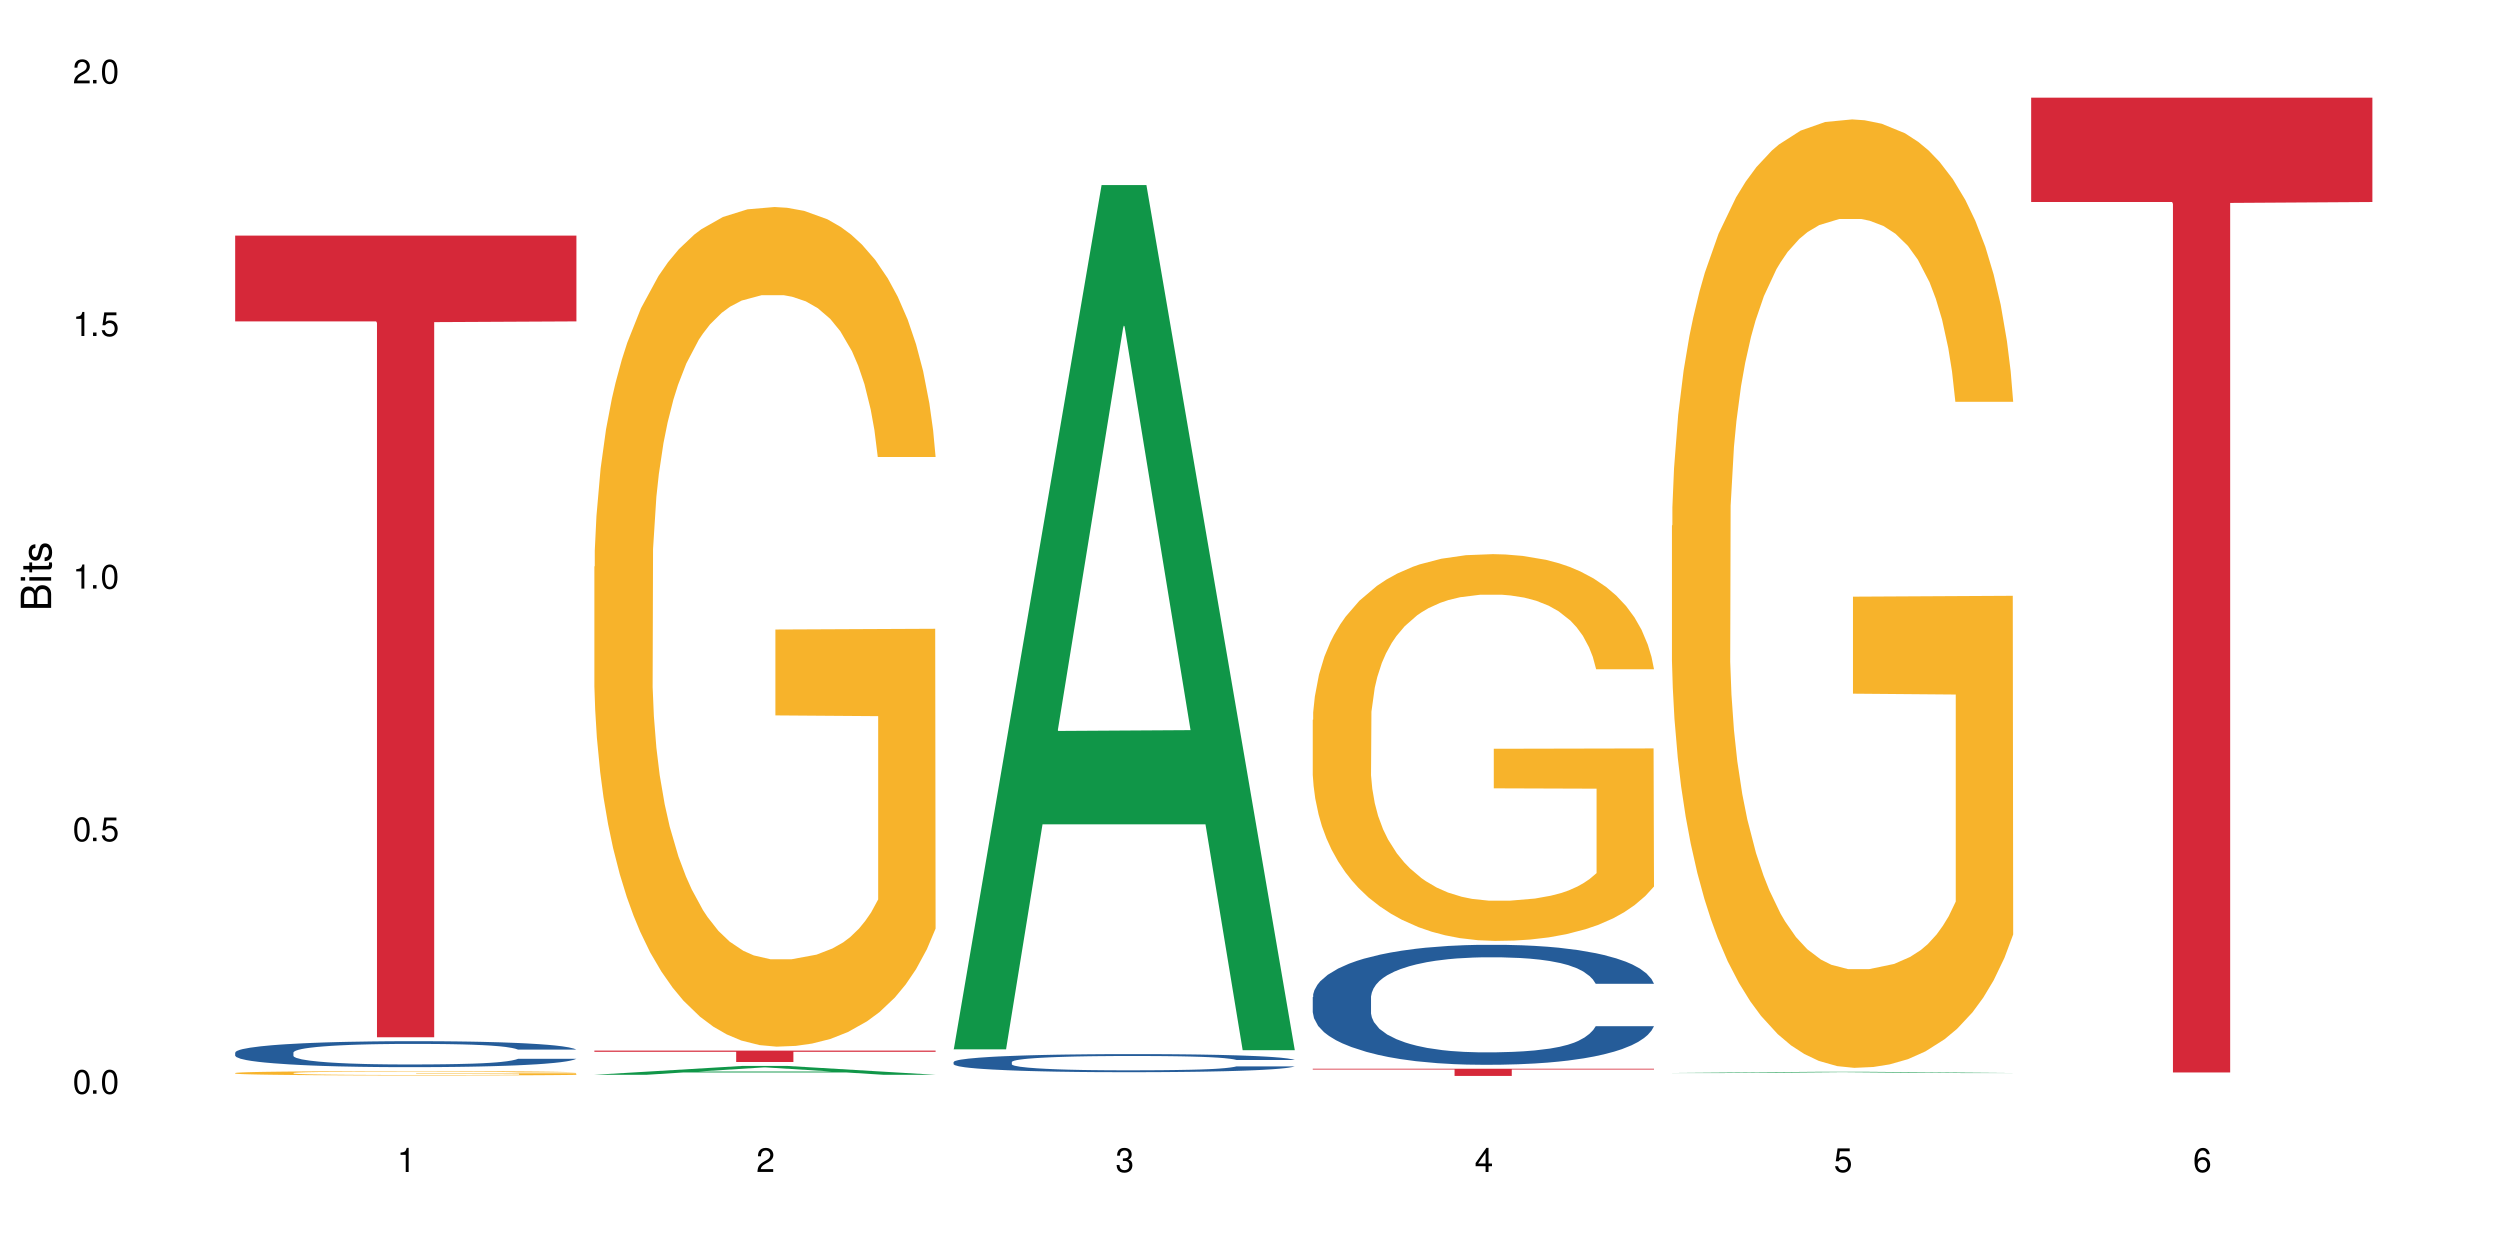 <?xml version="1.0" encoding="UTF-8"?>
<svg xmlns="http://www.w3.org/2000/svg" xmlns:xlink="http://www.w3.org/1999/xlink" width="720" height="360" viewBox="0 0 720 360">
<defs>
<g>
<g id="glyph-0-0">
</g>
<g id="glyph-0-1">
<path d="M 2.641 -6.938 C 2 -6.938 1.422 -6.656 1.078 -6.172 C 0.641 -5.562 0.406 -4.641 0.406 -3.359 C 0.406 -1.016 1.188 0.219 2.641 0.219 C 4.078 0.219 4.859 -1.016 4.859 -3.297 C 4.859 -4.641 4.656 -5.547 4.203 -6.172 C 3.844 -6.656 3.281 -6.938 2.641 -6.938 Z M 2.641 -6.188 C 3.547 -6.188 4 -5.25 4 -3.375 C 4 -1.406 3.562 -0.484 2.625 -0.484 C 1.734 -0.484 1.281 -1.438 1.281 -3.344 C 1.281 -5.25 1.734 -6.188 2.641 -6.188 Z M 2.641 -6.188 "/>
</g>
<g id="glyph-0-2">
<path d="M 1.828 -1 L 0.828 -1 L 0.828 0 L 1.828 0 Z M 1.828 -1 "/>
</g>
<g id="glyph-0-3">
<path d="M 4.562 -6.797 L 1.062 -6.797 L 0.547 -3.094 L 1.328 -3.094 C 1.719 -3.562 2.047 -3.734 2.578 -3.734 C 3.484 -3.734 4.062 -3.109 4.062 -2.094 C 4.062 -1.125 3.484 -0.531 2.578 -0.531 C 1.828 -0.531 1.375 -0.906 1.188 -1.672 L 0.328 -1.672 C 0.453 -1.109 0.547 -0.844 0.75 -0.594 C 1.125 -0.078 1.828 0.219 2.594 0.219 C 3.969 0.219 4.922 -0.781 4.922 -2.219 C 4.922 -3.562 4.031 -4.484 2.719 -4.484 C 2.25 -4.484 1.859 -4.359 1.469 -4.062 L 1.734 -5.969 L 4.562 -5.969 Z M 4.562 -6.797 "/>
</g>
<g id="glyph-0-4">
<path d="M 2.484 -4.938 L 2.484 0 L 3.328 0 L 3.328 -6.938 L 2.766 -6.938 C 2.469 -5.875 2.281 -5.734 0.984 -5.562 L 0.984 -4.938 Z M 2.484 -4.938 "/>
</g>
<g id="glyph-0-5">
<path d="M 4.859 -0.828 L 1.281 -0.828 C 1.359 -1.406 1.672 -1.781 2.5 -2.281 L 3.469 -2.828 C 4.406 -3.344 4.906 -4.062 4.906 -4.906 C 4.906 -5.484 4.672 -6.031 4.266 -6.406 C 3.859 -6.766 3.375 -6.938 2.719 -6.938 C 1.859 -6.938 1.219 -6.625 0.844 -6.031 C 0.609 -5.672 0.5 -5.234 0.484 -4.531 L 1.328 -4.531 C 1.359 -5.016 1.406 -5.281 1.531 -5.516 C 1.75 -5.938 2.188 -6.203 2.703 -6.203 C 3.469 -6.203 4.031 -5.641 4.031 -4.891 C 4.031 -4.344 3.719 -3.859 3.125 -3.516 L 2.234 -3 C 0.812 -2.172 0.406 -1.531 0.328 -0.016 L 4.859 -0.016 Z M 4.859 -0.828 "/>
</g>
<g id="glyph-0-6">
<path d="M 2.125 -3.188 L 2.578 -3.188 C 3.5 -3.188 3.984 -2.766 3.984 -1.922 C 3.984 -1.062 3.469 -0.531 2.594 -0.531 C 1.656 -0.531 1.203 -1 1.156 -2.016 L 0.312 -2.016 C 0.344 -1.453 0.438 -1.094 0.609 -0.781 C 0.953 -0.109 1.625 0.219 2.547 0.219 C 3.953 0.219 4.859 -0.625 4.859 -1.938 C 4.859 -2.828 4.516 -3.297 3.703 -3.594 C 4.344 -3.844 4.656 -4.328 4.656 -5.031 C 4.656 -6.219 3.875 -6.938 2.578 -6.938 C 1.203 -6.938 0.484 -6.172 0.453 -4.703 L 1.297 -4.703 C 1.312 -5.125 1.344 -5.359 1.453 -5.578 C 1.641 -5.969 2.062 -6.203 2.594 -6.203 C 3.344 -6.203 3.797 -5.75 3.797 -5 C 3.797 -4.516 3.609 -4.219 3.25 -4.047 C 3.016 -3.953 2.703 -3.922 2.125 -3.906 Z M 2.125 -3.188 "/>
</g>
<g id="glyph-0-7">
<path d="M 3.141 -1.672 L 3.141 0 L 3.984 0 L 3.984 -1.672 L 4.984 -1.672 L 4.984 -2.438 L 3.984 -2.438 L 3.984 -6.938 L 3.359 -6.938 L 0.266 -2.578 L 0.266 -1.672 Z M 3.141 -2.438 L 1 -2.438 L 3.141 -5.5 Z M 3.141 -2.438 "/>
</g>
<g id="glyph-0-8">
<path d="M 4.781 -5.125 C 4.609 -6.266 3.891 -6.938 2.844 -6.938 C 2.094 -6.938 1.422 -6.578 1.031 -5.953 C 0.594 -5.266 0.406 -4.422 0.406 -3.172 C 0.406 -2 0.578 -1.25 0.984 -0.641 C 1.359 -0.078 1.953 0.219 2.703 0.219 C 3.984 0.219 4.922 -0.75 4.922 -2.094 C 4.922 -3.375 4.062 -4.281 2.844 -4.281 C 2.172 -4.281 1.641 -4.031 1.281 -3.516 C 1.281 -5.234 1.828 -6.188 2.797 -6.188 C 3.391 -6.188 3.797 -5.797 3.938 -5.125 Z M 2.734 -3.531 C 3.547 -3.531 4.062 -2.953 4.062 -2.031 C 4.062 -1.156 3.484 -0.531 2.703 -0.531 C 1.922 -0.531 1.328 -1.188 1.328 -2.078 C 1.328 -2.938 1.906 -3.531 2.734 -3.531 Z M 2.734 -3.531 "/>
</g>
<g id="glyph-1-0">
</g>
<g id="glyph-1-1">
<path d="M 0 -0.953 L 0 -4.891 C 0 -5.719 -0.234 -6.344 -0.734 -6.797 C -1.188 -7.234 -1.812 -7.469 -2.5 -7.469 C -3.547 -7.469 -4.188 -7 -4.625 -5.875 C -4.984 -6.688 -5.625 -7.094 -6.531 -7.094 C -7.172 -7.094 -7.734 -6.859 -8.141 -6.391 C -8.562 -5.922 -8.75 -5.344 -8.75 -4.5 L -8.75 -0.953 Z M -4.984 -2.062 L -7.766 -2.062 L -7.766 -4.219 C -7.766 -4.844 -7.688 -5.203 -7.453 -5.5 C -7.219 -5.812 -6.859 -5.969 -6.375 -5.969 C -5.891 -5.969 -5.531 -5.812 -5.297 -5.5 C -5.062 -5.203 -4.984 -4.844 -4.984 -4.219 Z M -0.984 -2.062 L -4 -2.062 L -4 -4.781 C -4 -5.766 -3.438 -6.359 -2.484 -6.359 C -1.547 -6.359 -0.984 -5.766 -0.984 -4.781 Z M -0.984 -2.062 "/>
</g>
<g id="glyph-1-2">
<path d="M -6.281 -1.797 L -6.281 -0.797 L 0 -0.797 L 0 -1.797 Z M -8.75 -1.797 L -8.75 -0.797 L -7.484 -0.797 L -7.484 -1.797 Z M -8.75 -1.797 "/>
</g>
<g id="glyph-1-3">
<path d="M -6.281 -3.047 L -6.281 -2.016 L -8.016 -2.016 L -8.016 -1.016 L -6.281 -1.016 L -6.281 -0.172 L -5.469 -0.172 L -5.469 -1.016 L -0.719 -1.016 C -0.078 -1.016 0.281 -1.453 0.281 -2.234 C 0.281 -2.5 0.25 -2.719 0.188 -3.047 L -0.641 -3.047 C -0.609 -2.906 -0.594 -2.766 -0.594 -2.562 C -0.594 -2.141 -0.719 -2.016 -1.156 -2.016 L -5.469 -2.016 L -5.469 -3.047 Z M -6.281 -3.047 "/>
</g>
<g id="glyph-1-4">
<path d="M -4.531 -5.25 C -5.766 -5.25 -6.469 -4.422 -6.469 -2.969 C -6.469 -1.516 -5.719 -0.562 -4.547 -0.562 C -3.562 -0.562 -3.094 -1.062 -2.734 -2.562 L -2.516 -3.484 C -2.344 -4.188 -2.094 -4.469 -1.641 -4.469 C -1.047 -4.469 -0.641 -3.875 -0.641 -3 C -0.641 -2.453 -0.797 -2 -1.062 -1.75 C -1.25 -1.594 -1.422 -1.531 -1.875 -1.469 L -1.875 -0.406 C -0.422 -0.453 0.281 -1.266 0.281 -2.922 C 0.281 -4.5 -0.5 -5.516 -1.719 -5.516 C -2.656 -5.516 -3.172 -4.984 -3.469 -3.734 L -3.703 -2.766 C -3.891 -1.953 -4.156 -1.609 -4.594 -1.609 C -5.188 -1.609 -5.547 -2.125 -5.547 -2.938 C -5.547 -3.75 -5.203 -4.172 -4.531 -4.203 Z M -4.531 -5.25 "/>
</g>
</g>
</defs>
<rect x="-72" y="-36" width="864" height="432" fill="rgb(100%, 100%, 100%)" fill-opacity="1"/>
<path fill-rule="nonzero" fill="rgb(14.51%, 36.078%, 60%)" fill-opacity="1" d="M 67.73 303.121 L 67.852 303.113 L 67.852 302.949 L 68.211 302.688 L 69.051 302.363 L 69.887 302.137 L 72.047 301.734 L 75.043 301.344 L 78.156 301.043 L 80.434 300.867 L 82.473 300.73 L 87.145 300.477 L 90.145 300.348 L 93.379 300.23 L 97.332 300.113 L 100.211 300.047 L 106.684 299.938 L 111.477 299.887 L 115.191 299.867 L 123.223 299.867 L 128.016 299.895 L 131.492 299.93 L 135.324 299.984 L 138.562 300.047 L 144.195 300.195 L 149.227 300.387 L 151.504 300.496 L 155.102 300.707 L 157.855 300.914 L 159.773 301.09 L 161.934 301.344 L 163.848 301.652 L 165.289 302 L 166.008 302.293 L 149.227 302.293 L 148.391 302.02 L 147.43 301.809 L 145.633 301.527 L 143.836 301.328 L 141.316 301.133 L 139.039 301.004 L 135.926 300.871 L 133.168 300.789 L 130.293 300.73 L 127.535 300.688 L 122.262 300.648 L 116.148 300.648 L 113.871 300.66 L 109.199 300.715 L 106.684 300.762 L 103.086 300.859 L 100.57 300.949 L 97.574 301.086 L 95.535 301.199 L 93.02 301.379 L 91.223 301.535 L 89.184 301.762 L 87.984 301.93 L 86.906 302.121 L 85.949 302.348 L 85.23 302.586 L 84.75 302.84 L 84.508 303.086 L 84.508 304.145 L 84.75 304.391 L 85.348 304.676 L 86.906 305.094 L 89.184 305.457 L 91.82 305.742 L 94.336 305.949 L 95.777 306.043 L 97.691 306.152 L 100.688 306.289 L 105.004 306.426 L 107.52 306.48 L 111.355 306.535 L 115.312 306.562 L 120.586 306.562 L 125.258 306.535 L 128.375 306.5 L 131.609 306.445 L 136.043 306.332 L 138.801 306.223 L 141.199 306.09 L 142.996 305.961 L 144.195 305.852 L 145.992 305.641 L 147.43 305.41 L 148.508 305.168 L 149.227 304.938 L 166.008 304.938 L 165.289 305.211 L 164.207 305.477 L 163.129 305.676 L 161.453 305.914 L 159.535 306.125 L 156.777 306.363 L 154.5 306.523 L 151.504 306.691 L 148.75 306.824 L 145.754 306.938 L 141.316 307.074 L 138.441 307.145 L 135.324 307.207 L 131.609 307.262 L 126.938 307.309 L 121.902 307.336 L 117.227 307.34 L 112.195 307.328 L 108.48 307.301 L 103.566 307.238 L 97.453 307.117 L 93.02 306.988 L 89.543 306.855 L 86.547 306.719 L 83.191 306.535 L 78.875 306.234 L 76.238 306.004 L 74.441 305.812 L 72.406 305.547 L 70.969 305.305 L 69.289 304.922 L 68.09 304.438 L 67.73 304.062 Z M 67.73 303.121 "/>
<path fill-rule="nonzero" fill="rgb(96.863%, 70.196%, 16.863%)" fill-opacity="1" d="M 67.73 309.016 L 67.852 309.016 L 67.852 308.992 L 68.332 308.938 L 69.527 308.867 L 71.086 308.809 L 72.766 308.762 L 73.844 308.738 L 75.641 308.703 L 77.199 308.68 L 81.152 308.629 L 86.188 308.578 L 88.945 308.559 L 92.059 308.539 L 96.496 308.516 L 98.531 308.508 L 104.766 308.488 L 111.836 308.48 L 119.625 308.477 L 123.223 308.477 L 128.133 308.48 L 134.848 308.492 L 138.68 308.504 L 141.676 308.516 L 144.793 308.531 L 148.629 308.555 L 152.223 308.582 L 155.102 308.609 L 157.977 308.645 L 160.375 308.68 L 162.41 308.723 L 164.207 308.77 L 165.289 308.809 L 166.008 308.852 L 149.348 308.852 L 148.391 308.809 L 147.309 308.777 L 145.512 308.742 L 143.715 308.715 L 141.918 308.691 L 138.562 308.66 L 135.684 308.645 L 132.09 308.629 L 128.613 308.617 L 124.66 308.609 L 115.91 308.609 L 110.156 308.617 L 106.801 308.625 L 104.406 308.633 L 101.047 308.652 L 99.012 308.664 L 97.812 308.676 L 94.219 308.711 L 91.82 308.742 L 90.504 308.766 L 88.824 308.797 L 87.625 308.828 L 86.309 308.875 L 85.59 308.91 L 84.629 308.988 L 84.508 309.195 L 84.871 309.238 L 85.59 309.285 L 86.547 309.328 L 87.984 309.371 L 89.422 309.406 L 91.941 309.449 L 94.098 309.48 L 95.777 309.5 L 99.012 309.531 L 100.328 309.543 L 103.445 309.562 L 106.684 309.578 L 110.637 309.594 L 113.633 309.598 L 118.426 309.605 L 124.539 309.605 L 131.73 309.598 L 136.285 309.59 L 139.398 309.578 L 141.438 309.57 L 143.953 309.559 L 145.754 309.547 L 147.43 309.535 L 149.469 309.516 L 149.469 309.238 L 119.863 309.238 L 119.863 309.109 L 165.887 309.109 L 166.008 309.559 L 163.488 309.59 L 160.375 309.621 L 157.379 309.645 L 154.262 309.664 L 149.828 309.684 L 146.23 309.699 L 140.719 309.715 L 135.684 309.723 L 130.41 309.73 L 125.738 309.734 L 115.312 309.734 L 110.039 309.727 L 105.844 309.719 L 102.008 309.707 L 98.172 309.691 L 93.379 309.668 L 90.262 309.648 L 87.027 309.621 L 83.789 309.594 L 80.914 309.562 L 78.996 309.539 L 77.078 309.512 L 75.043 309.477 L 73.125 309.438 L 71.688 309.402 L 70.367 309.363 L 69.41 309.324 L 68.449 309.273 L 67.969 309.23 L 67.73 309.195 Z M 67.73 309.016 "/>
<path fill-rule="nonzero" fill="rgb(83.922%, 15.686%, 22.353%)" fill-opacity="1" d="M 67.73 67.844 L 166.008 67.844 L 166.008 92.559 L 125.047 92.773 L 125.047 298.734 L 108.57 298.734 L 108.57 92.992 L 108.332 92.559 L 67.73 92.559 Z M 67.73 67.844 "/>
<path fill-rule="nonzero" fill="rgb(6.275%, 58.824%, 28.235%)" fill-opacity="1" d="M 171.18 309.535 L 171.285 309.531 L 213.809 306.988 L 226.723 306.988 L 269.453 309.539 L 254.441 309.539 L 243.73 308.871 L 196.797 308.871 L 186.297 309.535 L 171.18 309.535 L 201.312 308.598 L 239.426 308.594 L 220.422 307.406 L 220.211 307.402 L 220 307.41 L 201.207 308.594 L 201.312 308.598 Z M 171.18 309.535 "/>
<path fill-rule="nonzero" fill="rgb(96.863%, 70.196%, 16.863%)" fill-opacity="1" d="M 171.18 163.191 L 171.297 162.973 L 171.297 158.555 L 171.777 148.617 L 172.977 134.926 L 174.535 123.664 L 176.211 114.828 L 177.293 110.191 L 179.09 103.566 L 180.648 98.707 L 184.602 88.77 L 189.637 79.496 L 192.391 75.52 L 195.508 71.766 L 199.941 67.57 L 201.98 66.023 L 208.211 62.492 L 215.281 60.285 L 223.074 59.621 L 226.668 59.84 L 231.582 60.727 L 238.293 63.152 L 242.129 65.363 L 245.125 67.57 L 248.242 70.441 L 252.078 74.859 L 255.672 80.16 L 258.547 85.457 L 261.426 92.082 L 263.82 99.152 L 265.859 106.879 L 267.656 116.156 L 268.734 123.883 L 269.453 131.613 L 252.797 131.613 L 251.836 123.883 L 250.758 117.922 L 248.961 110.633 L 247.164 105.332 L 245.363 101.137 L 242.008 95.395 L 239.133 91.863 L 235.539 88.77 L 232.062 86.785 L 228.105 85.457 L 225.711 85.016 L 219.359 85.016 L 213.605 86.562 L 210.25 88.328 L 207.852 90.098 L 204.496 93.41 L 202.461 96.059 L 201.262 97.824 L 197.664 104.672 L 195.27 110.855 L 193.949 115.051 L 192.273 121.676 L 191.074 127.637 L 189.754 136.473 L 189.035 143.098 L 188.078 158.113 L 187.957 197.863 L 188.316 206.254 L 189.035 215.309 L 189.996 223.262 L 191.434 231.652 L 192.871 238.055 L 195.387 246.668 L 197.547 252.41 L 199.223 256.164 L 202.461 262.129 L 203.777 264.113 L 206.895 268.09 L 210.129 271.18 L 214.086 273.832 L 217.082 275.156 L 221.875 276.262 L 227.988 276.262 L 235.18 274.934 L 239.73 273.168 L 242.848 271.402 L 244.887 269.855 L 247.402 267.426 L 249.199 265.219 L 250.879 262.789 L 252.914 259.035 L 252.914 206.254 L 223.312 206.035 L 223.312 181.301 L 269.336 181.082 L 269.453 267.426 L 266.938 273.391 L 263.82 279.133 L 260.824 283.547 L 257.711 287.301 L 253.273 291.5 L 249.68 294.148 L 244.168 297.238 L 239.133 299.227 L 233.859 300.551 L 229.184 301.215 L 223.672 301.438 L 218.758 300.992 L 213.484 299.668 L 209.289 297.902 L 205.457 295.695 L 201.621 292.824 L 196.828 288.188 L 193.711 284.43 L 190.473 279.793 L 187.238 274.273 L 184.363 268.309 L 182.445 263.672 L 180.527 258.371 L 178.488 251.746 L 176.57 244.238 L 175.133 237.395 L 173.816 229.664 L 172.855 222.375 L 171.898 212.438 L 171.418 204.488 L 171.18 197.645 Z M 171.18 163.191 "/>
<path fill-rule="nonzero" fill="rgb(83.922%, 15.686%, 22.353%)" fill-opacity="1" d="M 171.18 302.57 L 269.453 302.57 L 269.453 302.922 L 228.496 302.926 L 228.496 305.855 L 212.02 305.855 L 212.02 302.926 L 211.777 302.922 L 171.18 302.922 Z M 171.18 302.57 "/>
<path fill-rule="nonzero" fill="rgb(6.275%, 58.824%, 28.235%)" fill-opacity="1" d="M 274.629 302.215 L 274.73 301.98 L 317.254 53.305 L 330.168 53.305 L 372.902 302.449 L 357.887 302.449 L 347.18 237.414 L 300.246 237.414 L 289.746 302.215 L 274.629 302.215 L 304.762 210.512 L 342.875 210.277 L 323.871 94.012 L 323.66 93.777 L 323.449 94.48 L 304.656 210.277 L 304.762 210.512 Z M 274.629 302.215 "/>
<path fill-rule="nonzero" fill="rgb(14.51%, 36.078%, 60%)" fill-opacity="1" d="M 274.629 305.852 L 274.746 305.844 L 274.746 305.73 L 275.105 305.551 L 275.945 305.32 L 276.785 305.164 L 278.941 304.883 L 281.938 304.613 L 285.055 304.402 L 287.332 304.277 L 289.367 304.184 L 294.043 304.008 L 297.039 303.918 L 300.273 303.836 L 304.23 303.754 L 307.105 303.707 L 313.578 303.633 L 318.371 303.598 L 322.086 303.582 L 330.117 303.582 L 334.91 303.602 L 338.387 303.625 L 342.223 303.664 L 345.457 303.707 L 351.09 303.812 L 356.125 303.945 L 358.402 304.023 L 361.996 304.168 L 364.754 304.312 L 366.672 304.438 L 368.828 304.613 L 370.746 304.828 L 372.184 305.07 L 372.902 305.273 L 356.125 305.273 L 355.285 305.082 L 354.324 304.938 L 352.527 304.742 L 350.73 304.602 L 348.215 304.465 L 345.938 304.375 L 342.82 304.285 L 340.062 304.227 L 337.188 304.184 L 334.43 304.156 L 329.156 304.125 L 323.047 304.125 L 320.77 304.137 L 316.094 304.176 L 313.578 304.207 L 309.98 304.273 L 307.465 304.336 L 304.469 304.43 L 302.434 304.512 L 299.914 304.637 L 298.117 304.746 L 296.078 304.902 L 294.883 305.023 L 293.801 305.156 L 292.844 305.312 L 292.125 305.48 L 291.645 305.656 L 291.406 305.824 L 291.406 306.562 L 291.645 306.734 L 292.246 306.934 L 293.801 307.227 L 296.078 307.477 L 298.715 307.68 L 301.234 307.82 L 302.672 307.887 L 304.59 307.965 L 307.586 308.059 L 311.898 308.156 L 314.418 308.191 L 318.25 308.23 L 322.207 308.25 L 327.48 308.25 L 332.152 308.23 L 335.27 308.207 L 338.508 308.168 L 342.941 308.086 L 345.695 308.012 L 348.094 307.922 L 349.891 307.832 L 351.09 307.754 L 352.887 307.605 L 354.324 307.445 L 355.406 307.277 L 356.125 307.117 L 372.902 307.117 L 372.184 307.309 L 371.105 307.492 L 370.027 307.629 L 368.348 307.797 L 366.43 307.945 L 363.676 308.113 L 361.398 308.223 L 358.402 308.34 L 355.645 308.43 L 352.648 308.512 L 348.215 308.605 L 345.336 308.656 L 342.223 308.695 L 338.508 308.734 L 333.832 308.77 L 328.797 308.789 L 324.125 308.793 L 319.09 308.781 L 315.375 308.766 L 310.461 308.723 L 304.348 308.637 L 299.914 308.543 L 296.438 308.453 L 293.441 308.359 L 290.086 308.23 L 285.773 308.02 L 283.137 307.859 L 281.34 307.727 L 279.301 307.539 L 277.863 307.375 L 276.184 307.105 L 274.988 306.77 L 274.629 306.508 Z M 274.629 305.852 "/>
<path fill-rule="nonzero" fill="rgb(14.51%, 36.078%, 60%)" fill-opacity="1" d="M 378.074 287.152 L 378.195 287.121 L 378.195 286.363 L 378.555 285.164 L 379.395 283.648 L 380.23 282.605 L 382.391 280.742 L 385.387 278.941 L 388.5 277.551 L 390.777 276.73 L 392.816 276.098 L 397.492 274.93 L 400.488 274.332 L 403.723 273.793 L 407.676 273.258 L 410.555 272.941 L 417.027 272.438 L 421.82 272.215 L 425.535 272.121 L 433.566 272.121 L 438.359 272.246 L 441.836 272.406 L 445.668 272.656 L 448.906 272.941 L 454.539 273.637 L 459.57 274.52 L 461.848 275.027 L 465.445 276.004 L 468.199 276.953 L 470.117 277.773 L 472.277 278.941 L 474.191 280.363 L 475.633 281.973 L 476.352 283.332 L 459.57 283.332 L 458.734 282.066 L 457.773 281.09 L 455.977 279.793 L 454.18 278.879 L 451.66 277.961 L 449.383 277.363 L 446.27 276.762 L 443.512 276.383 L 440.637 276.098 L 437.879 275.91 L 432.605 275.719 L 426.492 275.719 L 424.215 275.785 L 419.543 276.035 L 417.027 276.258 L 413.43 276.699 L 410.914 277.109 L 407.918 277.742 L 405.879 278.277 L 403.363 279.098 L 401.566 279.824 L 399.527 280.867 L 398.328 281.656 L 397.25 282.543 L 396.293 283.582 L 395.574 284.688 L 395.094 285.855 L 394.855 286.992 L 394.855 291.887 L 395.094 293.023 L 395.691 294.352 L 397.25 296.277 L 399.527 297.953 L 402.164 299.277 L 404.68 300.227 L 406.121 300.668 L 408.035 301.172 L 411.035 301.805 L 415.348 302.434 L 417.863 302.688 L 421.699 302.941 L 425.656 303.066 L 430.93 303.066 L 435.602 302.941 L 438.719 302.781 L 441.953 302.531 L 446.387 301.992 L 449.145 301.488 L 451.543 300.887 L 453.34 300.289 L 454.539 299.781 L 456.336 298.805 L 457.773 297.73 L 458.852 296.625 L 459.57 295.551 L 476.352 295.551 L 475.633 296.816 L 474.555 298.047 L 473.473 298.961 L 471.797 300.066 L 469.879 301.047 L 467.121 302.152 L 464.844 302.879 L 461.848 303.668 L 459.094 304.266 L 456.098 304.805 L 451.66 305.434 L 448.785 305.75 L 445.668 306.035 L 441.953 306.289 L 437.281 306.508 L 432.246 306.637 L 427.574 306.668 L 422.539 306.605 L 418.824 306.477 L 413.91 306.191 L 407.797 305.625 L 403.363 305.023 L 399.887 304.426 L 396.891 303.793 L 393.535 302.941 L 389.223 301.551 L 386.586 300.477 L 384.785 299.594 L 382.75 298.363 L 381.312 297.258 L 379.633 295.488 L 378.434 293.246 L 378.074 291.508 Z M 378.074 287.152 "/>
<path fill-rule="nonzero" fill="rgb(96.863%, 70.196%, 16.863%)" fill-opacity="1" d="M 378.074 207.305 L 378.195 207.203 L 378.195 205.168 L 378.676 200.59 L 379.871 194.281 L 381.43 189.094 L 383.109 185.023 L 384.188 182.887 L 385.984 179.836 L 387.543 177.598 L 391.496 173.02 L 396.531 168.746 L 399.289 166.914 L 402.402 165.188 L 406.84 163.254 L 408.875 162.539 L 415.109 160.914 L 422.18 159.895 L 429.969 159.59 L 433.566 159.691 L 438.48 160.098 L 445.191 161.219 L 449.023 162.234 L 452.02 163.254 L 455.137 164.574 L 458.973 166.609 L 462.566 169.051 L 465.445 171.492 L 468.32 174.547 L 470.719 177.801 L 472.754 181.359 L 474.555 185.633 L 475.633 189.195 L 476.352 192.754 L 459.691 192.754 L 458.734 189.195 L 457.652 186.449 L 455.855 183.09 L 454.059 180.648 L 452.262 178.715 L 448.906 176.07 L 446.027 174.445 L 442.434 173.02 L 438.957 172.105 L 435.004 171.492 L 432.605 171.289 L 426.254 171.289 L 420.5 172.004 L 417.145 172.816 L 414.75 173.629 L 411.395 175.156 L 409.355 176.375 L 408.156 177.191 L 404.562 180.344 L 402.164 183.191 L 400.848 185.125 L 399.168 188.176 L 397.969 190.926 L 396.652 194.992 L 395.934 198.047 L 394.973 204.965 L 394.855 223.273 L 395.215 227.141 L 395.934 231.312 L 396.891 234.973 L 398.328 238.84 L 399.766 241.789 L 402.285 245.758 L 404.441 248.402 L 406.121 250.133 L 409.355 252.879 L 410.672 253.793 L 413.789 255.625 L 417.027 257.051 L 420.98 258.27 L 423.977 258.883 L 428.77 259.391 L 434.883 259.391 L 442.074 258.781 L 446.629 257.965 L 449.746 257.152 L 451.781 256.441 L 454.297 255.32 L 456.098 254.305 L 457.773 253.184 L 459.812 251.453 L 459.812 227.141 L 430.211 227.039 L 430.211 215.645 L 476.23 215.543 L 476.352 255.32 L 473.832 258.066 L 470.719 260.711 L 467.723 262.746 L 464.605 264.477 L 460.172 266.41 L 456.574 267.629 L 451.062 269.055 L 446.027 269.969 L 440.754 270.582 L 436.082 270.887 L 430.57 270.988 L 425.656 270.785 L 420.383 270.172 L 416.188 269.359 L 412.352 268.344 L 408.516 267.02 L 403.723 264.883 L 400.605 263.152 L 397.371 261.016 L 394.133 258.473 L 391.258 255.727 L 389.34 253.59 L 387.422 251.148 L 385.387 248.098 L 383.469 244.637 L 382.031 241.484 L 380.711 237.926 L 379.754 234.566 L 378.793 229.988 L 378.316 226.328 L 378.074 223.172 Z M 378.074 207.305 "/>
<path fill-rule="nonzero" fill="rgb(83.922%, 15.686%, 22.353%)" fill-opacity="1" d="M 378.074 307.801 L 476.352 307.801 L 476.352 308.02 L 435.391 308.023 L 435.391 309.867 L 418.914 309.867 L 418.914 308.023 L 418.676 308.02 L 378.074 308.02 Z M 378.074 307.801 "/>
<path fill-rule="nonzero" fill="rgb(6.275%, 58.824%, 28.235%)" fill-opacity="1" d="M 481.523 309.035 L 481.629 309.031 L 524.152 308.676 L 537.066 308.676 L 579.797 309.035 L 564.785 309.035 L 554.074 308.941 L 507.141 308.941 L 496.641 309.035 L 481.523 309.035 L 511.656 308.902 L 549.77 308.902 L 530.766 308.734 L 530.348 308.734 L 511.551 308.902 L 511.656 308.902 Z M 481.523 309.035 "/>
<path fill-rule="nonzero" fill="rgb(96.863%, 70.196%, 16.863%)" fill-opacity="1" d="M 481.523 151.383 L 481.645 151.133 L 481.645 146.145 L 482.121 134.918 L 483.32 119.453 L 484.879 106.73 L 486.555 96.75 L 487.637 91.512 L 489.434 84.031 L 490.992 78.543 L 494.945 67.316 L 499.98 56.84 L 502.734 52.348 L 505.852 48.109 L 510.285 43.367 L 512.324 41.621 L 518.555 37.629 L 525.629 35.137 L 533.418 34.387 L 537.012 34.637 L 541.926 35.633 L 548.637 38.379 L 552.473 40.875 L 555.469 43.367 L 558.586 46.609 L 562.422 51.602 L 566.016 57.586 L 568.891 63.574 L 571.77 71.059 L 574.164 79.039 L 576.203 87.77 L 578 98.25 L 579.078 106.98 L 579.797 115.711 L 563.141 115.711 L 562.18 106.98 L 561.102 100.242 L 559.305 92.012 L 557.508 86.023 L 555.711 81.285 L 552.352 74.801 L 549.477 70.809 L 545.883 67.316 L 542.406 65.07 L 538.449 63.574 L 536.055 63.074 L 529.703 63.074 L 523.949 64.82 L 520.594 66.816 L 518.195 68.812 L 514.84 72.555 L 512.805 75.547 L 511.605 77.543 L 508.008 85.277 L 505.613 92.262 L 504.293 97 L 502.617 104.484 L 501.418 111.219 L 500.098 121.199 L 499.379 128.684 L 498.422 145.645 L 498.301 190.547 L 498.66 200.027 L 499.379 210.254 L 500.34 219.234 L 501.777 228.715 L 503.215 235.949 L 505.73 245.676 L 507.891 252.164 L 509.566 256.402 L 512.805 263.141 L 514.121 265.383 L 517.238 269.875 L 520.473 273.367 L 524.43 276.359 L 527.426 277.859 L 532.219 279.105 L 538.332 279.105 L 545.523 277.609 L 550.078 275.613 L 553.191 273.617 L 555.23 271.871 L 557.746 269.125 L 559.543 266.633 L 561.223 263.887 L 563.258 259.648 L 563.258 200.027 L 533.656 199.777 L 533.656 171.84 L 579.68 171.59 L 579.797 269.125 L 577.281 275.863 L 574.164 282.348 L 571.168 287.336 L 568.055 291.578 L 563.617 296.316 L 560.023 299.312 L 554.512 302.805 L 549.477 305.047 L 544.203 306.547 L 539.531 307.293 L 534.016 307.543 L 529.102 307.043 L 523.828 305.547 L 519.637 303.551 L 515.801 301.059 L 511.965 297.812 L 507.172 292.574 L 504.055 288.336 L 500.82 283.098 L 497.582 276.859 L 494.707 270.125 L 492.789 264.887 L 490.871 258.898 L 488.832 251.414 L 486.918 242.934 L 485.477 235.199 L 484.16 226.469 L 483.199 218.238 L 482.242 207.012 L 481.762 198.031 L 481.523 190.297 Z M 481.523 151.383 "/>
<path fill-rule="nonzero" fill="rgb(83.922%, 15.686%, 22.353%)" fill-opacity="1" d="M 584.973 28.129 L 683.246 28.129 L 683.246 58.18 L 642.289 58.441 L 642.289 308.871 L 625.809 308.871 L 625.809 58.707 L 625.57 58.18 L 584.973 58.18 Z M 584.973 28.129 "/>
<g fill="rgb(0%, 0%, 0%)" fill-opacity="1">
<use xlink:href="#glyph-0-1" x="20.965" y="314.993"/>
<use xlink:href="#glyph-0-2" x="25.965" y="314.993"/>
<use xlink:href="#glyph-0-1" x="28.965" y="314.993"/>
</g>
<g fill="rgb(0%, 0%, 0%)" fill-opacity="1">
<use xlink:href="#glyph-0-1" x="20.965" y="242.251"/>
<use xlink:href="#glyph-0-2" x="25.965" y="242.251"/>
<use xlink:href="#glyph-0-3" x="28.965" y="242.251"/>
</g>
<g fill="rgb(0%, 0%, 0%)" fill-opacity="1">
<use xlink:href="#glyph-0-4" x="20.965" y="169.509"/>
<use xlink:href="#glyph-0-2" x="25.965" y="169.509"/>
<use xlink:href="#glyph-0-1" x="28.965" y="169.509"/>
</g>
<g fill="rgb(0%, 0%, 0%)" fill-opacity="1">
<use xlink:href="#glyph-0-4" x="20.965" y="96.767"/>
<use xlink:href="#glyph-0-2" x="25.965" y="96.767"/>
<use xlink:href="#glyph-0-3" x="28.965" y="96.767"/>
</g>
<g fill="rgb(0%, 0%, 0%)" fill-opacity="1">
<use xlink:href="#glyph-0-5" x="20.965" y="24.024"/>
<use xlink:href="#glyph-0-2" x="25.965" y="24.024"/>
<use xlink:href="#glyph-0-1" x="28.965" y="24.024"/>
</g>
<g fill="rgb(0%, 0%, 0%)" fill-opacity="1">
<use xlink:href="#glyph-0-4" x="114.367" y="337.532"/>
</g>
<g fill="rgb(0%, 0%, 0%)" fill-opacity="1">
<use xlink:href="#glyph-0-5" x="217.816" y="337.532"/>
</g>
<g fill="rgb(0%, 0%, 0%)" fill-opacity="1">
<use xlink:href="#glyph-0-6" x="321.266" y="337.532"/>
</g>
<g fill="rgb(0%, 0%, 0%)" fill-opacity="1">
<use xlink:href="#glyph-0-7" x="424.711" y="337.532"/>
</g>
<g fill="rgb(0%, 0%, 0%)" fill-opacity="1">
<use xlink:href="#glyph-0-3" x="528.16" y="337.532"/>
</g>
<g fill="rgb(0%, 0%, 0%)" fill-opacity="1">
<use xlink:href="#glyph-0-8" x="631.609" y="337.532"/>
</g>
<g fill="rgb(0%, 0%, 0%)" fill-opacity="1">
<use xlink:href="#glyph-1-1" x="14.725" y="176.012"/>
<use xlink:href="#glyph-1-2" x="14.725" y="168.012"/>
<use xlink:href="#glyph-1-3" x="14.725" y="165.012"/>
<use xlink:href="#glyph-1-4" x="14.725" y="162.012"/>
</g>
</svg>
